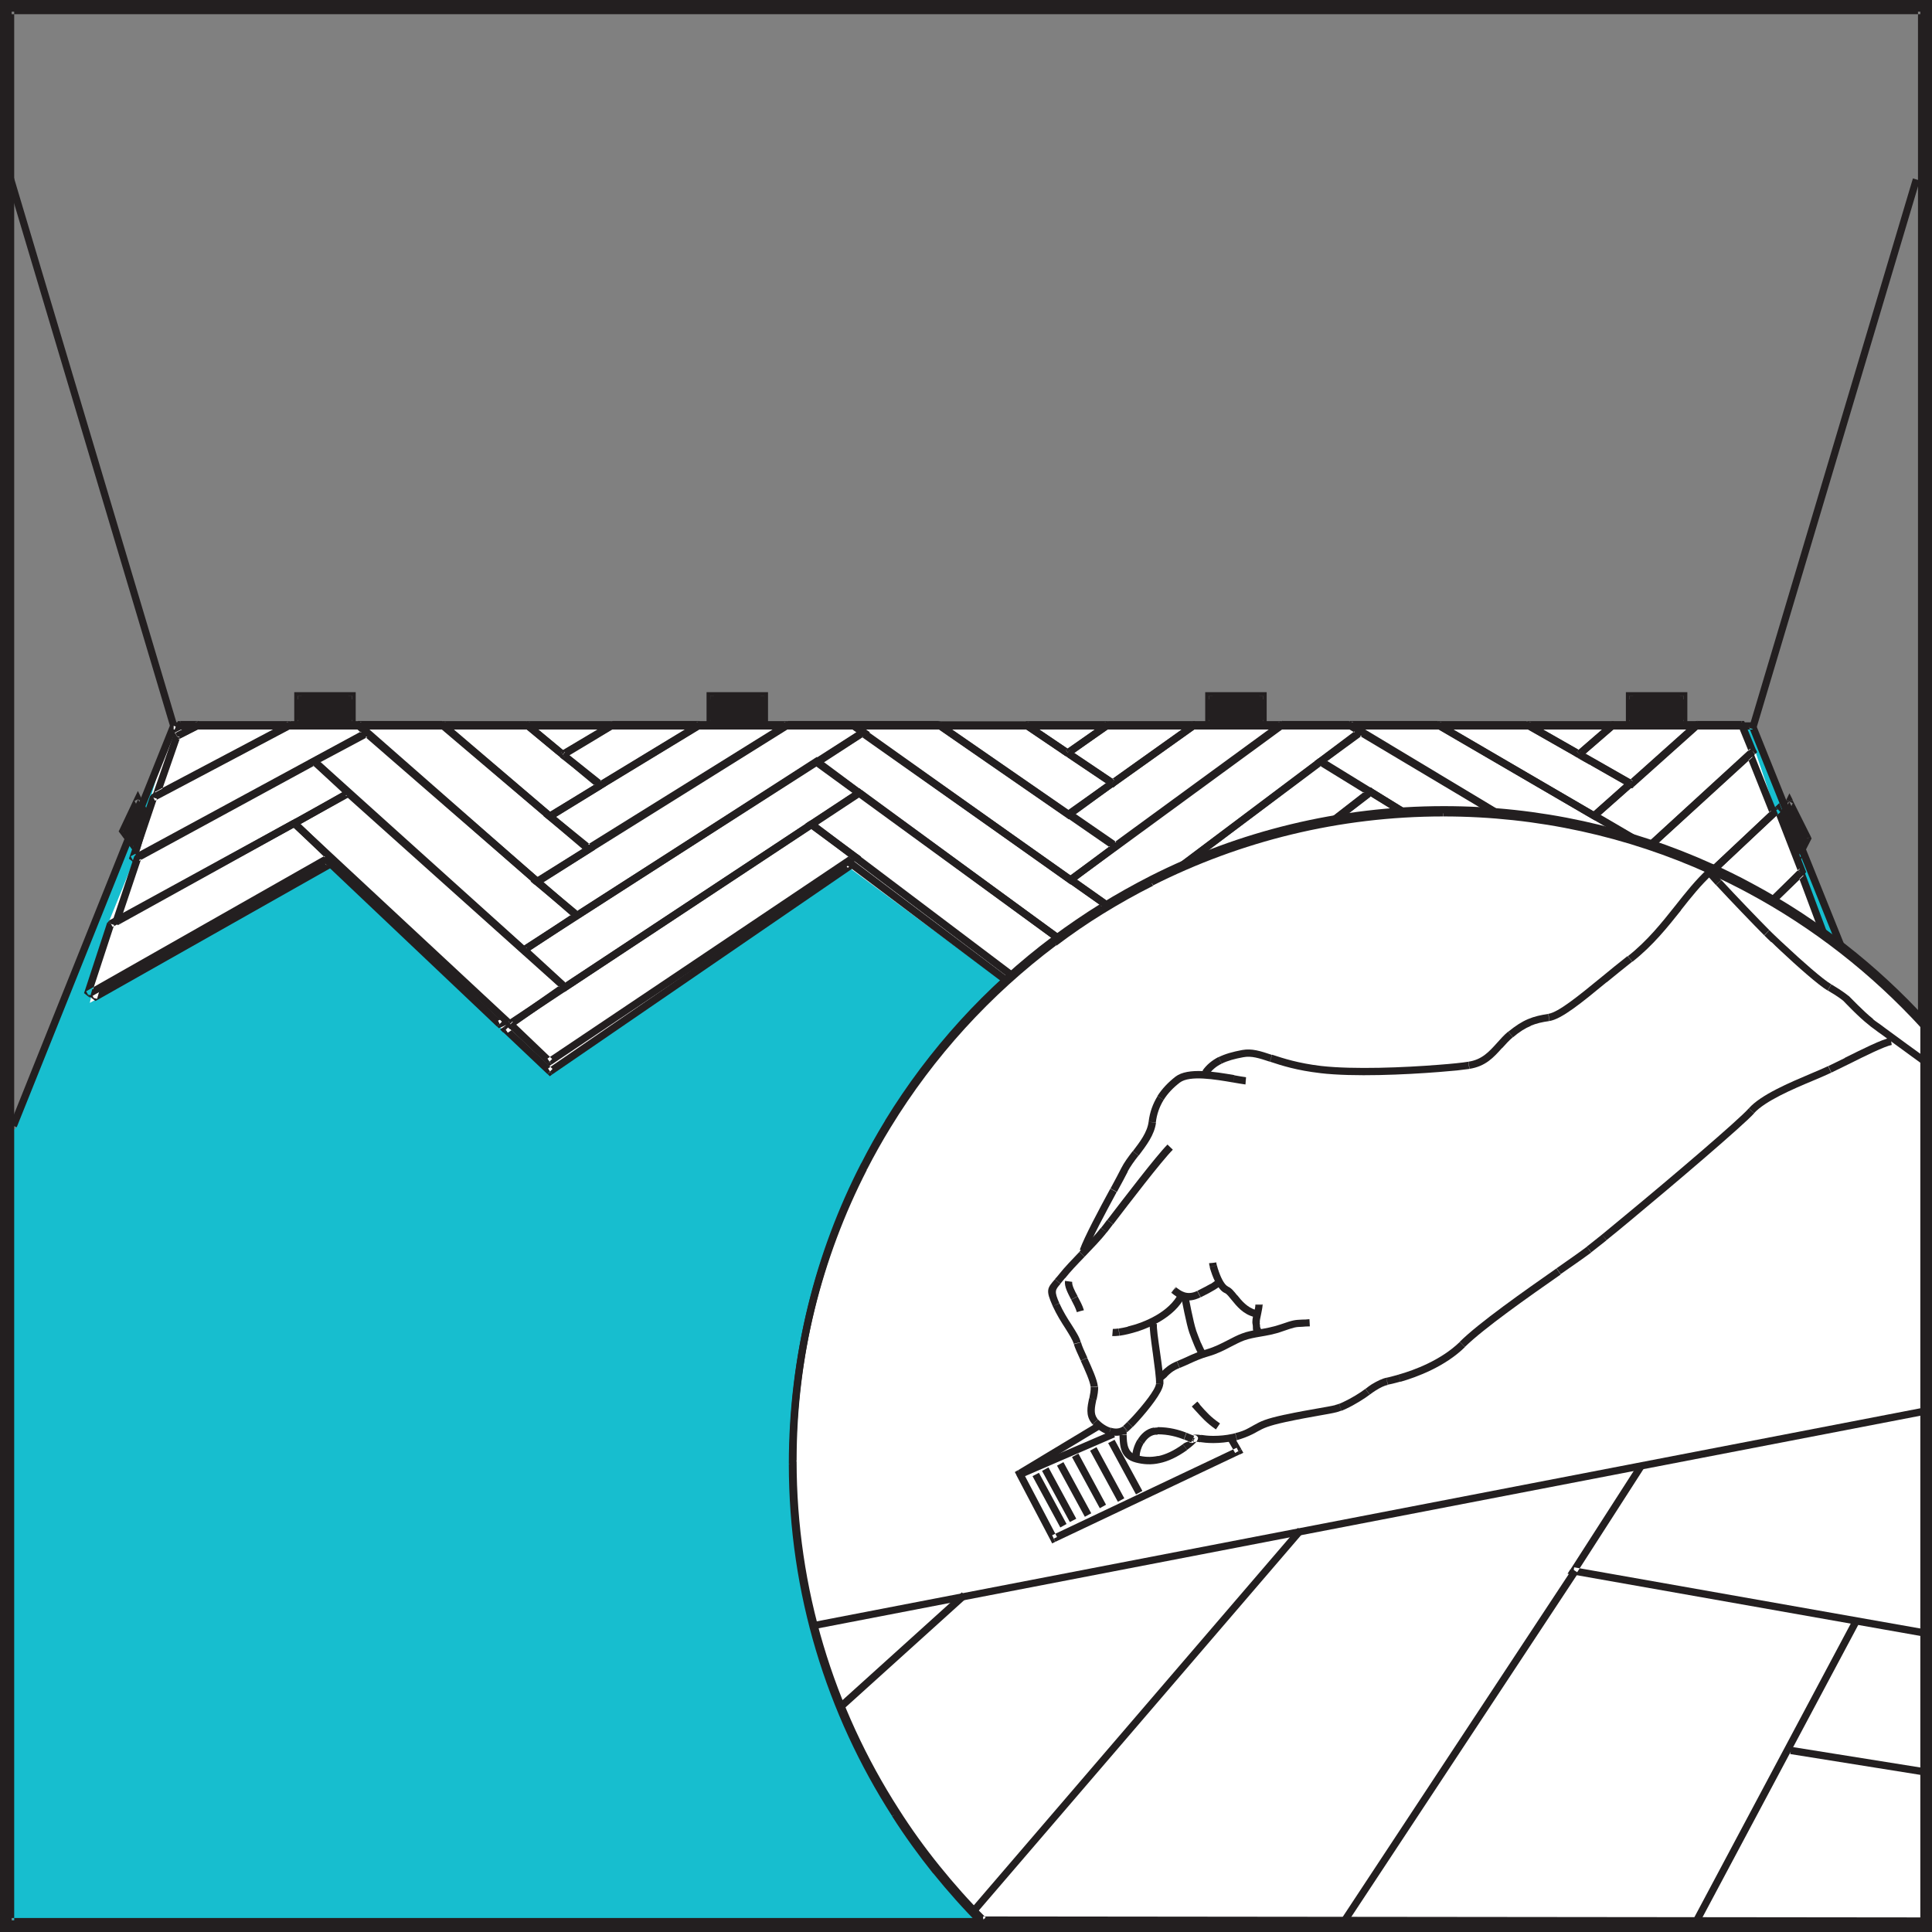 <?xml version="1.0" encoding="UTF-8"?><svg id="_лой_2" xmlns="http://www.w3.org/2000/svg" viewBox="0 0 99.34 99.34"><rect x="0" y="0" width="99.34" height="99.34" fill="#808080" stroke="none"/><defs><style>.cls-1{stroke:#fff;stroke-width:.26px;}.cls-1,.cls-2{fill:none;stroke-miterlimit:10;}.cls-1,.cls-3,.cls-4,.cls-5{fill-rule:evenodd;}.cls-6,.cls-4{fill:#231f20;}.cls-2{stroke:#231f20;stroke-width:.6px;}.cls-3{fill:#17becf;}.cls-5{fill:#fff;}</style></defs><g id="_лой_1-2"><g><polygon class="cls-3" points="98.56 58.21 90.22 37.47 9.04 37.47 .79 58.04 .66 58.11 .66 98.8 98.91 98.8 98.91 58.29 98.56 58.21"/><polygon class="cls-5" points="8.93 37.32 89.56 37.27 90.12 38.64 91.19 41.82 92.6 44.89 93.87 48.29 70.27 51.38 58.23 53.64 55.37 53.14 43.73 44.5 28.29 55.08 17.03 44.4 4.81 51.31 5.7 47.49 7.08 44.09 7.89 41 8.93 37.32"/><polygon class="cls-1" points="8.93 37.32 89.56 37.27 90.12 38.64 91.19 41.82 92.6 44.89 93.87 48.29 70.27 51.38 58.23 53.64 55.37 53.14 43.73 44.5 28.29 55.08 17.03 44.4 4.81 51.31 5.7 47.49 7.08 44.09 7.89 41 8.93 37.32"/><path class="cls-4" d="M.55,.36H98.8v.37H.55V.36H.55ZM98.8,.36v.19h.19v-.19h-.19Zm.19,98.44V.55h-.37V98.8h.37Zm0,.19h-.19v-.19h.19v.19h0Zm-.19,0H.55v-.37H98.8v.37h0ZM.55,98.98v-.19h-.19v.19h.19ZM.36,.55V98.8h.37V.55H.36ZM.36,.36v.19h.19v-.19h-.19Z"/><path class="cls-4" d="M98.27,58.13l-8.34-20.74,.35-.14,8.34,20.74-.35,.14h0Zm-8.16-20.99v.19l.17-.07-.05-.12h-.13Zm0,.37v-.37H8.93v.37H90.11Zm-81.35-.26h0l.05-.12h.13v.19l-.17-.07h0Zm.35,.14h0L.86,57.96l-.35-.14,8.25-20.57,.35,.14Z"/><rect class="cls-6" x="4.53" y="8.45" width=".37" height="29.48" transform="translate(-6.43 2.32) rotate(-16.61)"/><rect class="cls-6" x="79.58" y="23.17" width="29.48" height=".37" transform="translate(44.98 107.06) rotate(-73.39)"/><path class="cls-4" d="M6.99,43.93l9.08-4.94,.18,.33-9.08,4.94-.18-.33h0Zm9.08-4.94l.09,.17,.13-.14-.1-.09-.12,.06h0Zm.22,.03l-.25,.28,1.76,1.63,.25-.28-1.76-1.63h0Zm1.76,1.63h0l.19,.18-.23,.13-.09-.17,.13-.14h0Zm-.04,.3l-.18-.33-11.95,6.62,.18,.33,11.95-6.62h0Zm-11.95,6.62h0l-.27-.22,.18,.06,.09,.17h0Zm-.27-.22l.36,.12,1.11-3.31-.36-.12-1.11,3.31h0Zm1.11-3.31l.18,.06-.09-.17-.09,.11h0Z"/><path class="cls-4" d="M26.84,48.71l2.7-1.79,.2,.31-2.7,1.79-.21-.32h0Zm2.92-1.78l-.12,.14,.1,.16,.21-.14-.19-.16h0Zm-.24,.29l.24-.29-10.79-9.37-.24,.29,10.79,9.37h0Zm-10.75-9.68h0l.11-.06,.1,.08-.12,.14-.09-.17h0Zm.18,.33h0l-2.7,1.44-.18-.33,2.7-1.44,.18,.33h0Zm-2.91,1.42l.12-.14-.09-.17-.24,.13,.2,.18h0Zm.25-.28l-.25,.28,10.79,9.72,.25-.28-10.79-9.72h0Zm10.76,10.02l-.1-.16-.13,.14,.11,.1,.12-.08h0Z"/><path class="cls-4" d="M26.84,48.68l15.05-9.69,.2,.32-15.05,9.69-.2-.32h0Zm15.05-9.69l.1,.16,.11-.15-.1-.08-.11,.07h0Zm.21,0l-.22,.3,2.19,1.63,.22-.3-2.19-1.63h0Zm2.19,1.63h0l.22,.16-.23,.15-.1-.16,.11-.15h0Zm0,.31l-.21-.32-15.13,9.99,.21,.32,15.13-9.99h0Zm-15.13,9.99h0l-.12,.08-.11-.1,.13-.14,.1,.16h0Zm-.23-.02l.25-.28-2.1-1.93-.25,.28,2.1,1.93h0Zm-2.1-1.93l.13-.14-.1-.16-.21,.13,.18,.16h0Z"/><path class="cls-4" d="M44.46,37.54l13.14,9.27-.21,.31-13.14-9.27,.21-.31h0Zm13.14,9.27l-.11,.15,.12,.15,.2-.16-.21-.15h0Zm0,.3l-.23-.3-2.36,1.81,.23,.3,2.36-1.81h0Zm-2.36,1.81h0l-.11,.09-.11-.08,.11-.15,.11,.15h0Zm-.22,0l.22-.31-13.12-9.56-.22,.31,13.12,9.56h0Zm-13.12-9.56h0l-.22-.16,.23-.15,.1,.16-.11,.15h0Zm0-.31l.2,.32,2.34-1.52-.2-.32-2.34,1.52h0Zm2.34-1.52l.1,.16,.11-.15-.1-.07-.11,.07h0Z"/><path class="cls-4" d="M57.55,50.51l12.76-9.93,.23,.3-12.76,9.93-.23-.3h0Zm12.97-9.94l-.1,.16,.12,.15,.21-.17-.23-.14h0Zm-.2,.32l.2-.32-2.52-1.55-.19,.32,2.52,1.55h0Zm-2.53-1.87h0l.1-.08,.11,.07-.1,.16-.11-.15h0Zm.22,.3l-.22-.3-12.78,9.58,.22,.3,12.78-9.58h0Zm-13.01,9.58h0l-.2-.15,.2-.15,.11,.15-.11,.15h0Zm.22-.3l-.22,.3,2.54,1.91,.23-.3-2.54-1.91h0Zm2.55,2.21l-.12-.15-.11,.15,.11,.09,.11-.09h0Z"/><path class="cls-4" d="M70.06,37.49l15.69,9.35-.19,.32-15.69-9.35,.19-.32h0Zm15.69,9.35l-.1,.16,.13,.14,.18-.17-.22-.13h0Zm.03,.3l-.25-.28-1.98,1.84,.26,.28,1.98-1.84h0Zm-1.98,1.84h0l-.1,.1-.12-.07,.1-.16,.13,.14h0Zm-.22,.02l.2-.32-15.76-9.69-.2,.32,15.76,9.7h0Zm-15.76-9.7h0l-.24-.15,.23-.17,.11,.15-.1,.16h0Zm-.01-.31l.22,.3,2.05-1.5-.22-.3-2.05,1.5h0Zm2.05-1.5l.11,.15,.1-.16-.11-.06-.1,.07h0Z"/><path class="cls-4" d="M86.54,50.56l5.98-5.89,.26,.27-5.98,5.89-.26-.27h0Zm6.29-5.82l-.18,.07,.13,.13,.09-.09-.04-.12h0Zm-.35,.14l.35-.14-1.24-3.19-.35,.14,1.24,3.19h0Zm-1.19-3.4h0l.2-.19,.1,.26-.18,.07-.13-.14h0Zm.26,.28l-.26-.28-7.73,7.23,.25,.28,7.73-7.23h0Zm-7.95,7.26h0l-.21-.13,.18-.17,.13,.14-.1,.16h0Zm.2-.32l-.2,.32,2.99,1.85,.2-.32-2.99-1.85h0Zm3.02,2.14l-.13-.14-.1,.16,.12,.08,.11-.1h0Z"/><path class="cls-4" d="M5.61,47.33l9.44-5.17,.18,.33-9.44,5.17-.18-.33h0Zm9.44-5.17l.09,.16,.13-.13-.1-.09-.12,.07h0Zm.22,.03l-.26,.27,1.81,1.74,.26-.27-1.81-1.74h0Zm1.81,1.74h0l.18,.17-.22,.12-.09-.16,.13-.13h0Zm-.04,.3l-.18-.32-12.43,7.06,.18,.32,12.44-7.06h0Zm-12.44,7.06h0l-.27-.22,.18,.06,.09,.16h0Zm-.27-.22l.35,.12,1.19-3.63-.36-.12-1.19,3.63h0Zm1.19-3.63l.18,.06-.09-.16-.09,.11h0Z"/><path class="cls-4" d="M26.13,52.52l2.77-1.94,.21,.31-2.77,1.94-.21-.31h0Zm3.01-1.92l-.12,.14,.11,.15,.19-.14-.17-.16h0Zm-.25,.28l.25-.28-11.12-9.96-.25,.28,11.12,9.96h0Zm-11.09-10.26h0l.12-.07,.1,.09-.12,.14-.09-.16h0Zm.18,.32h0l-2.75,1.56-.18-.32,2.75-1.56,.18,.32h0Zm-2.97,1.54l.13-.14-.09-.16-.22,.13,.19,.17h0Zm.26-.27l-.26,.27,11.1,10.33,.26-.27-11.1-10.33h0Zm11.08,10.62l-.11-.15-.13,.14,.11,.1,.12-.09h0Z"/><path class="cls-4" d="M26.12,52.48l15.48-10.24,.21,.31-15.48,10.24-.21-.31h0Zm15.48-10.24l.1,.16,.11-.15-.1-.08-.11,.07h0Zm.21,0l-.22,.3,2.25,1.65,.22-.3-2.25-1.65h0Zm2.25,1.65h0l.22,.16-.22,.15-.1-.16,.11-.15h0Zm0,.31l-.21-.31-15.7,10.54,.21,.31,15.7-10.54h0Zm-15.7,10.54h0l-.12,.08-.11-.1,.13-.14,.1,.15h0Zm-.23-.02l.26-.27-2.03-1.94-.26,.27,2.03,1.94h0Zm-2.03-1.94l.13-.14-.1-.16-.2,.13,.17,.16h0Z"/><path class="cls-4" d="M44.3,40.61l13.47,9.87-.22,.3-13.46-9.87,.22-.3h0Zm13.47,9.87l-.11,.15,.12,.15,.19-.15-.2-.14h0Zm0,.3l-.23-.29-2.43,1.93,.23,.29,2.43-1.93h0Zm-2.43,1.93h0l-.11,.09-.12-.09,.11-.15,.12,.15h0Zm-.23,0l.22-.3-13.5-10.19-.23,.3,13.5,10.19h0Zm-13.5-10.19h0l-.21-.16,.22-.15,.1,.16-.11,.15h0Zm.01-.3l.2,.31,2.46-1.62-.2-.31-2.46,1.62h0Zm2.46-1.62l.1,.16,.11-.15-.1-.08-.11,.07h0Z"/><path class="cls-4" d="M57.72,54.44l13.13-10.58,.24,.29-13.13,10.58-.24-.29h0Zm13.35-10.59l-.1,.16,.12,.14,.2-.16-.22-.14h0Zm-.2,.31l.2-.31-2.59-1.66-.2,.31,2.59,1.66h0Zm-2.61-1.96h0l.1-.08,.11,.07-.1,.16-.11-.15h0Zm.23,.29l-.23-.29-13.15,10.2,.23,.29,13.15-10.2h0Zm-13.38,10.2h0l-.19-.15,.19-.15,.11,.15-.11,.15h0Zm.23-.29l-.23,.29,2.62,2.03,.23-.29-2.62-2.03h0Zm2.62,2.32l-.12-.15-.11,.15,.12,.09,.12-.09h0Z"/><path class="cls-4" d="M70.59,40.56l16.15,9.97-.2,.32-16.15-9.96,.2-.32h0Zm16.15,9.97l-.1,.16,.13,.13,.17-.17-.2-.13h0Zm.03,.29l-.26-.27-2.04,1.96,.26,.27,2.04-1.96h0Zm-2.04,1.96h0l-.11,.1-.12-.08,.1-.16,.13,.13h0Zm-.23,.02l.2-.32-16.26-10.28-.2,.32,16.26,10.28h0Zm-16.26-10.28h0l-.23-.14,.21-.16,.11,.15-.1,.16h0Zm-.01-.31l.23,.3,2.15-1.65-.23-.3-2.15,1.65h0Zm2.15-1.65l.11,.15,.1-.16-.11-.07-.1,.08h0Z"/><path class="cls-4" d="M87.55,54.48l6.19-6.32,.27,.26-6.19,6.32-.27-.26h0Zm6.5-6.26l-.18,.07,.13,.13,.08-.08-.04-.11h0Zm-.35,.13l.35-.13-1.27-3.4-.35,.13,1.27,3.4h0Zm-1.23-3.6h0l.21-.2,.1,.27-.18,.07-.13-.13h0Zm.26,.27l-.26-.27-7.99,7.76,.26,.27,7.99-7.75h0Zm-8.22,7.78h0l-.2-.13,.17-.16,.13,.13-.1,.16h0Zm.2-.31l-.2,.31,3.07,1.97,.2-.32-3.07-1.97h0Zm3.1,2.26l-.13-.13-.1,.16,.13,.08,.11-.11h0Z"/><path class="cls-4" d="M5.11,50.95l-.12,.41-.36-.1,.12-.41,.36,.1h0Zm-.2,.52l-.09-.16-.18-.05,.27,.21h0Zm-.18-.32l.18,.32,12.22-6.91-.18-.32-12.22,6.91h0Zm12.41-6.91h0l.27,.17-.27,.15-.09-.16,.1-.16h0Zm-.2,.32h0l-.31-.19,.2-.32,.32,.19-.2,.32Z"/><path class="cls-4" d="M26.02,52.7l-.25,.12-.16-.34,.25-.12,.16,.34h0Zm-.25,.12l-.08-.17-.13,.13,.09,.09,.12-.05h0Zm-.21-.03l.26-.27-9.02-8.55-.26,.27,9.02,8.55h0Z"/><path class="cls-4" d="M43.71,44.19l.16,.19-.28,.24-.16-.19,.28-.24h0Zm.16,.19l-.14,.12,.11,.15,.17-.12-.14-.16h0Zm-.04,.28l-.21-.31-15.44,10.59,.21,.31,15.44-10.59h0Zm-15.44,10.59h0l-.12,.09-.11-.11,.13-.13,.11,.15h0Zm-.24-.02h0l-2.27-2.15,.26-.27,2.27,2.15-.26,.27h0Zm-2.27-2.15l.13-.13-.11-.15-.19,.13,.16,.16h0Zm.02-.29l.21,.31,.25-.17-.22-.3-.25,.17h0Z"/><path class="cls-4" d="M55.53,52.91l-.3,.2-.21-.31,.3-.2,.21,.31h0Zm-.3,.2l-.1-.15-.11,.15,.11,.08,.11-.08h0Zm-.22,0l.23-.3-11.51-8.66-.23,.3,11.51,8.66h0Z"/><path class="cls-4" d="M70.81,44.04l.38,.2-.17,.33-.38-.2,.17-.33h0Zm.38,.2l-.09,.16,.12,.14,.22-.18-.25-.13h0Zm.03,.31l-.24-.29-13.06,10.76,.24,.29,13.06-10.76h0Zm-13.06,10.76h0l-.12,.09-.12-.09,.11-.15,.12,.14h0Zm-.23,0h0l-2.68-2.03,.23-.3,2.68,2.03-.23,.3h0Zm-2.68-2.03l.11-.15-.1-.16-.23,.14,.22,.16h0Zm.01-.31l.2,.32,.33-.2-.2-.32-.33,.2h0Z"/><path class="cls-4" d="M84.72,52.8l-.25,.29-.29-.24,.25-.29,.29,.24h0Zm-.25,.29l-.14-.12-.1,.16,.14,.09,.11-.13h0Zm-.24,.04l.2-.31-13.64-8.82-.2,.31,13.64,8.82h0Z"/><path class="cls-4" d="M93.78,48.1l.18,.67-.36,.09-.18-.67,.36-.09h0Zm.18,.67l-.18,.05,.13,.13,.07-.08-.03-.1h0Zm-.05,.18l-.27-.26-6.18,6.26,.27,.26,6.18-6.26h0Zm-6.18,6.26h0l-.11,.11-.13-.08,.1-.16,.13,.13h0Zm-.24,.03h0l-3.09-2.05,.21-.31,3.09,2.05-.21,.31h0Zm-3.09-2.05l.1-.16-.16-.1-.1,.16,.16,.1h0Zm-.05-.26l.31,.21,.2-.3-.31-.21-.2,.29h0Z"/><path class="cls-4" d="M10.32,37.43l-1.18,.59-.17-.34,1.18-.59,.17,.33h0Zm-1.18,.59l-.08-.17-.18-.06,.26,.23h0Zm-.26-.23l.35,.13,.21-.58-.35-.13-.21,.58h0Zm.21-.58l.18,.06v-.19h-.13l-.04,.12h0Zm.17-.12v.37h.98v-.39h-.98Zm.98,0v.19l.09,.17-.09-.35h0Z"/><path class="cls-4" d="M28.85,38.65l2.51-1.5,.19,.32-2.51,1.51-.19-.32h0Zm2.72-1.49l-.12,.15,.1,.16,.23-.14-.21-.17h0Zm-.24,.29l.24-.29-.05-.04-.23,.29,.05,.04h0Zm.07-.37v.19l.12-.15-.12-.04h0Zm0,.37v-.37h-4.31v.37h4.31Zm-4.43-.04h0l.12-.33v.19l-.12,.14h0Zm.24-.29l-.24,.29,1.85,1.54,.24-.29-1.85-1.54h0Zm1.83,1.85l-.1-.16-.12,.14,.1,.09,.11-.07h0Z"/><path class="cls-4" d="M28.82,38.64l2.59-1.54,.19,.32-2.59,1.54-.19-.32h0Zm2.59-1.54l.1,.16v-.19l-.1,.03h0Zm.1-.03v.37h4.47v-.37h-4.47Zm4.47,0h0l.1,.35-.1-.16v-.19h0Zm.1,.35l-.19-.32-5.09,3.09,.19,.32,5.09-3.09h0Zm-5.09,3.09h0l-.11,.07-.1-.08,.12-.15,.1,.16h0Zm-.21-.01l.23-.29-1.96-1.56-.23,.29,1.96,1.56h0Zm-1.96-1.56l.12-.15-.09-.16-.23,.14,.21,.17h0Z"/><path class="cls-4" d="M57.06,37.42l-2.05,1.46-.22-.3,2.05-1.46,.22,.3h0Zm-2.05,1.46l-.11-.15-.1,.15,.11,.07,.11-.08h0Zm-.21,0l.21-.31-2.16-1.46-.21,.31,2.16,1.46h0Zm-2.16-1.46h0l.1-.34v.19l-.1,.15h0Zm.1-.34v.37h4.21v-.37h-4.21Zm4.21,0v.19l.11,.15-.11-.34h0Z"/><path class="cls-4" d="M57.11,40.12l4.21-3,.22,.3-4.21,3-.22-.3h0Zm4.32-3.04v.19l.11,.15-.11-.34h0Zm0,.37v-.37h-4.44v.37h4.44Zm-4.55-.34h0l.11-.03v.19l-.11-.15h0Zm.21,.31h0l-2.08,1.44-.21-.31,2.08-1.44,.21,.31h0Zm-2.29,1.45l.1-.16-.11-.15-.23,.16,.23,.15h0Zm.21-.31l-.21,.31,2.32,1.56,.21-.31-2.32-1.56h0Zm2.32,1.86l-.11-.15-.1,.16,.11,.07,.11-.08h0Z"/><path class="cls-4" d="M83.08,37.41l-1.76,1.52-.25-.28,1.76-1.52,.25,.28h0Zm-1.76,1.52l-.12-.14-.09,.16,.11,.07,.1-.09h0Zm-.21,.02l.18-.33-2.66-1.52-.18,.33,2.66,1.52h0Zm-2.66-1.52h0l.09-.35v.19l-.09,.16h0Zm.09-.35v.37h4.42v-.37h-4.42Zm4.42,0v.19l.12,.14-.12-.33h0Z"/><path class="cls-4" d="M83.75,40.18l3.41-3.05,.25,.28-3.41,3.05-.25-.28h0Zm3.53-3.1v.19l.12,.14-.12-.33h0Zm0,.37v-.37h-4.34v.37h4.34Zm-4.46-.33h0l.12-.05v.19l-.12-.14h0Zm.25,.28h0l-1.75,1.52-.25-.28,1.75-1.52,.25,.28h0Zm-1.96,1.54l.09-.16-.12-.14-.2,.17,.23,.13h0Zm.19-.32l-.19,.32,2.68,1.53,.19-.32-2.68-1.53h0Zm2.71,1.83l-.12-.14-.09,.16,.12,.07,.1-.09h0Z"/><path class="cls-4" d="M9.01,37.69l1.15-.59,.17,.33-1.15,.59-.17-.33h0Zm1.15-.59l.08,.17v-.19l-.08,.02h0Zm.08-.02v.37h4.65v-.37h-4.65Zm4.65,0h0l.09,.35-.09-.17v-.19h0Zm.09,.35l-.17-.33-6.85,3.62,.17,.33,6.85-3.61h0Zm-6.85,3.61h0l-.26-.23,.18,.06,.09,.17h0Zm-.26-.23l.35,.12,1.05-3.02-.35-.12-1.05,3.02h0Zm1.05-3.02l.18,.06-.08-.17-.09,.11h0Z"/><path class="cls-4" d="M28.19,41.81l2.58-1.59,.2,.32-2.58,1.59-.2-.32h0Zm2.79-1.57l-.12,.14,.1,.16,.22-.14-.2-.17h0Zm-.24,.29l.24-.29-1.28-1.06-.24,.29,1.28,1.06h0Zm-1.05-1.35h0l-.12,.15,.12-.15h0Zm-.23,.29h0l-.66-.53,.23-.29,.67,.53-.23,.29h0Zm-.66-.53l.12-.15-.09-.16-.23,.14,.21,.17h0Zm.02-.31l.19,.32h.01l-.19-.33h-.01Zm.23,.02l-.12,.14,.09,.16,.23-.14-.2-.17h0Zm-.24,.29l.24-.29-.35-.29-.24,.29,.35,.29h0Zm-.11-.58h0l-.12,.14,.12-.14h0Zm-.24,.29h0l-1.5-1.24,.24-.29,1.5,1.24-.24,.29h0Zm-1.38-1.57v.19l.12-.14-.12-.04h0Zm0,.37v-.37h-4.31v.37h4.31Zm-4.43-.04h0l.12-.33v.19l-.12,.14h0Zm.24-.29l-.24,.29,5.51,4.71,.24-.29-5.52-4.71h0Zm5.49,5.01l-.1-.16-.12,.14,.1,.09,.12-.07h0Z"/><path class="cls-4" d="M28.16,41.81l7.74-4.7,.19,.32-7.74,4.7-.19-.32h0Zm7.74-4.7l.1,.16v-.19l-.1,.03h0Zm.1-.03v.37h4.47v-.37h-4.47Zm4.47,0h0l.1,.35-.1-.16v-.19h0Zm.1,.35l-.2-.32-10.19,6.34,.2,.32,10.19-6.34h0Zm-10.19,6.34h0l-.11,.07-.1-.08,.12-.15,.1,.16h0Zm-.22-.01l.24-.29-2.02-1.64-.24,.29,2.02,1.64h0Zm-2.02-1.64l.12-.15-.1-.16-.23,.14,.21,.17h0Z"/><path class="cls-4" d="M52.84,37.11l2.16,1.46-.21,.31-2.16-1.46,.21-.31h0Zm2.16,1.77l-.11-.15-.1,.15,.11,.07,.11-.07h0Zm-.21-.31l.21,.31h0l-.21-.31h0Zm0,0l.11,.15,.1-.16-.11-.07-.1,.07h0Zm.21,0l-.21,.31,.46,.31,.21-.31-.46-.31h0Zm.46,.31h0l1.83,1.23-.21,.31-1.83-1.23,.21-.31h0Zm1.83,1.23l-.1,.16,.11,.15,.22-.16-.22-.15h0Zm0,.31l-.22-.3-2.23,1.63,.22,.3,2.23-1.63h0Zm-2.23,1.63h0l-.11,.08-.11-.08,.11-.15,.11,.15h0Zm-.22,0l.21-.31-6.68-4.62-.21,.31,6.68,4.62h0Zm-6.68-4.62h0l.11-.34v.19l-.11,.15h0Zm.11-.34v.37h4.45v-.37h-4.45Zm4.45,0v.19l.1-.15-.1-.03h0Z"/><path class="cls-4" d="M57.23,43.36l8.54-6.24,.22,.3-8.54,6.24-.22-.3h0Zm8.65-6.28v.19l.11,.15-.11-.34h0Zm0,.37v-.37h-4.45v.37h4.45Zm-4.56-.34l.11,.15v-.19l-.11,.03h0Zm.22,.3l-.22-.3-2.95,2.1,.22,.3,2.95-2.1h0Zm-2.95,2.1l-.22-.3-1.26,.9,.22,.3,1.26-.9h0Zm-1.26,.9l-.11-.15-.1,.16,.11,.07,.1-.07h0Zm-.21,0l.2-.32h0l-.2,.31h0Zm-.01-.31l.11,.15,.1-.16-.11-.07-.1,.07h0Zm.22,.3l-.22-.3-2.26,1.6,.22,.3,2.26-1.6h0Zm-2.47,1.6h0l-.22-.15,.22-.15,.11,.15-.11,.15h0Zm.21-.31l-.21,.31,2.38,1.64,.21-.31-2.38-1.64h0Zm2.39,1.94l-.11-.15-.11,.15,.11,.08,.11-.08h0Z"/><path class="cls-4" d="M78.6,37.1l2.52,1.43-.18,.33-2.52-1.43,.18-.33h0Zm2.52,1.43l-.09,.16,.09-.16h0Zm0,0l-.19,.33,.16,.09,.19-.32-.16-.09h0Zm.2,.39l-.13-.13-.09,.16,.12,.07,.1-.1h0Zm-.27-.26l.27,.26-.26-.26h0Zm0,0l.13,.13,.09-.16-.12-.07-.1,.1h0Zm.22-.03l-.18,.33,.66,.37,.18-.33-.66-.37h0Zm.66,.37h0l-.09,.16,.09-.16h0Zm0,0h0l2,1.14-.19,.32-2-1.14,.19-.32h0Zm2,1.14l-.09,.16,.12,.14,.2-.17-.23-.13h0Zm.03,.3l-.25-.28-1.87,1.65,.25,.28,1.87-1.65h0Zm-1.87,1.65h0l-.1,.09-.12-.07,.09-.16,.12,.14h0Zm-.22,.02l.19-.32-8.01-4.68-.19,.32,8.01,4.68h0Zm-8.01-4.68h0l.09-.35v.19l-.09,.16h0Zm.09-.35v.37h4.54v-.37h-4.54Zm4.54,0v.19l.09-.16-.09-.02h0Z"/><path class="cls-4" d="M84.62,43.42l5.37-4.92,.25,.28-5.37,4.92-.25-.28h0Zm5.67-4.86l-.17,.07,.13,.14,.1-.09-.05-.12h0Zm-.35,.14l.35-.14-.56-1.37-.35,.14,.56,1.37h0Zm-.39-1.63h.13l.05,.12-.17,.07v-.19h0Zm0,.37h-2.27v-.37h2.27v.37h0Zm-2.4-.33l.12,.14v-.19l-.12,.05h0Zm.25,.28l-.25-.28-3.41,3.05,.25,.28,3.41-3.05h0Zm-3.41,3.05h0l-.1,.09-.12-.07,.09-.16,.12,.14h0Zm-.22,.02h0l-.03-.02,.19-.32,.03,.02-.19,.32h0Zm-.06-.32h0l.1-.09,.12,.07-.09,.16-.12-.14h0Zm.25,.28h0l-1.85,1.65-.25-.28,1.85-1.65,.25,.28h0Zm-2.07,1.67l.09-.16-.12-.14-.19,.17,.22,.13h0Zm.19-.32l-.19,.32,2.75,1.61,.19-.32-2.75-1.61h0Zm2.78,1.91l-.13-.14-.09,.16,.12,.07,.1-.09h0Z"/><path class="cls-4" d="M7.8,40.84l7.07-3.74,.17,.33-7.07,3.74-.17-.33h0Zm7.07-3.74l.09,.17v-.19l-.09,.02h0Zm.09-.02v.37h3.43v-.37h-3.43Zm3.43,0h0l.13,.05-.13,.14v-.19h0Zm.13,.05h0l.45,.41-.25,.28-.45-.41,.25-.28h0Zm.45,.41l-.13,.14,.09,.16,.23-.13-.19-.18h0Zm-.04,.3l-.18-.33-12.03,6.52,.18,.33,12.03-6.53h0Zm-12.03,6.53h0l-.27-.22,.18,.06,.09,.16h0Zm-.27-.22l.36,.12,1.08-3.2-.36-.12-1.08,3.2h0Zm1.08-3.2l.18,.06-.09-.17-.09,.11h0Z"/><path class="cls-4" d="M27.52,45.19l2.65-1.68,.2,.32-2.65,1.68-.2-.32h0Zm2.87-1.66l-.12,.14,.1,.16,.22-.14-.19-.16h0Zm-.24,.28l.24-.28-7.55-6.41-.24,.29,7.55,6.41h0Zm-7.43-6.74h0l.12,.04-.12,.14v-.19h0Zm0,.37h-4.31v-.37h4.31v.37h0Zm-4.43-.05l.12-.14v-.19l-.12,.33h0Zm.25-.28l-.25,.28,9.21,8.08,.25-.28-9.21-8.08h0Zm9.19,8.38l-.1-.16-.12,.14,.1,.09,.12-.08h0Z"/><path class="cls-4" d="M27.49,45.18l12.94-8.08,.2,.32-12.94,8.08-.2-.32h0Zm12.94-8.08l.1,.16v-.19l-.1,.03h0Zm.1-.03v.37h3.29v-.37h-3.29Zm3.29,0h0l.11,.03-.11,.15v-.19h0Zm.11,.03h0l.57,.39-.21,.31-.57-.39,.21-.31h0Zm.57,.39l-.11,.15,.1,.16,.24-.15-.23-.16h0Zm0,.31l-.2-.32-14.72,9.42,.2,.32,14.72-9.42h0Zm-14.72,9.42h0l-.12,.07-.11-.09,.12-.14,.1,.16h0Zm-.22-.01l.24-.29-2.08-1.73-.24,.29,2.08,1.73h0Zm-2.08-1.73l.12-.14-.1-.16-.22,.14,.2,.17h0Z"/><path class="cls-4" d="M48.38,37.11l9.07,6.27-.21,.31-9.07-6.27,.21-.31h0Zm9.07,6.27l-.11,.15,.11,.15,.21-.16-.21-.15h0Zm0,.3l-.22-.3-2.3,1.72,.22,.3,2.3-1.72h0Zm-2.3,1.72h0l-.11,.08-.11-.08,.11-.15,.11,.15h0Zm-.22,0l.22-.3-11.24-7.99-.22,.3,11.24,7.99h0Zm-11.24-7.99h0l.11-.34v.19l-.11,.15h0Zm.11-.34v.37h4.46v-.37h-4.46Zm4.46,0v.19l.11-.15-.11-.03h0Z"/><path class="cls-4" d="M57.38,46.82l12.44-9.35,.22,.3-12.44,9.35-.22-.3h0Zm12.65-9.36l-.1,.16,.11,.15,.22-.17-.24-.14h0Zm-.19,.32l.19-.32-.6-.36-.19,.32,.6,.36h0Zm-.5-.71h0l.1,.03-.1,.16v-.19h0Zm0,.37h-3.38v-.37h3.38v.37h0Zm-3.49-.34l.11,.15v-.19l-.11,.04h0Zm.22,.3l-.22-.3-10.91,7.98,.22,.3,10.91-7.98h0Zm-11.13,7.98h0l-.21-.15,.21-.15,.11,.15-.11,.15h0Zm.21-.31l-.21,.31,2.45,1.73,.22-.31-2.45-1.73h0Zm2.45,2.03l-.11-.15-.11,.15,.11,.08,.11-.08h0Z"/><path class="cls-4" d="M74,37.1l10.85,6.31-.19,.32-10.85-6.31,.19-.32h0Zm10.85,6.31l-.09,.16,.13,.14,.19-.17-.22-.13h0Zm.03,.3l-.25-.28-1.93,1.75,.25,.28,1.93-1.75h0Zm-1.93,1.75h0l-.1,.09-.12-.07,.1-.16,.13,.14h0Zm-.22,.02l.19-.32-13.41-8.06-.19,.32,13.41,8.06h0Zm-13.41-8.06h0l.1-.35v.19l-.1,.16h0Zm.1-.35v.37h4.5v-.37h-4.5Zm4.5,0v.19l.09-.16-.09-.02h0Z"/><path class="cls-4" d="M85.54,46.89l5.52-5.21,.26,.27-5.52,5.21-.26-.27h0Zm5.83-5.14l-.17,.07,.13,.14,.09-.09-.05-.12h0Zm-.35,.14l.35-.14-1.21-3.03-.35,.14,1.21,3.03h0Zm-1.16-3.24h0l.2-.18,.1,.25-.17,.07-.13-.14h0Zm.25,.28l-.25-.28-7.15,6.53,.25,.28,7.15-6.53h0Zm-7.37,6.55h0l-.21-.13,.19-.17,.13,.14-.1,.16h0Zm.19-.32l-.19,.32,2.83,1.71,.19-.32-2.83-1.71h0Zm2.86,2l-.13-.14-.1,.16,.12,.07,.1-.1h0Z"/><polygon class="cls-4" points="92.42 44.13 92.94 43.11 92 41.22 91.6 42.07 92.42 44.13"/><path class="cls-4" d="M92.26,44.04l.52-1.02,.33,.17-.52,1.02-.33-.17h0Zm.85-1.02l-.17,.08,.17,.09,.04-.08-.04-.08h0Zm-.33,.17l.33-.17-.94-1.88-.33,.17,.94,1.88h0Zm-.94-2.05h0l.17-.35,.17,.34-.17,.08-.17-.08h0Zm.34,.16h0l-.4,.84-.34-.16,.4-.84,.34,.16h0Zm-.74,.83l.17-.07-.17-.08-.03,.07,.03,.07h0Zm.35-.14l-.35,.14,.82,2.06,.35-.14-.82-2.06h0Zm.82,2.21l-.17-.08-.17,.07,.15,.39,.19-.37h0Z"/><polygon class="cls-4" points="7.01 43.66 7.51 41.96 7.1 41.1 6.32 42.73 7.01 43.66"/><path class="cls-4" d="M6.83,43.61l.5-1.71,.36,.11-.5,1.71-.36-.11h0Zm.85-1.74l-.17,.08,.18,.05v-.13h-.01Zm-.34,.16l.34-.16-.42-.85-.34,.16,.42,.85h0Zm-.42-1.01h0l.17-.35,.17,.35-.17,.08-.17-.08h0Zm.34,.16l-.34-.16-.77,1.63,.34,.16,.78-1.63h0Zm-1.09,1.66h0l-.07-.09,.05-.1,.17,.08-.15,.11h0Zm.3-.22l-.3,.22,.69,.93,.3-.22-.69-.93h0Zm.72,1.09l-.18-.05-.15,.11,.22,.3,.11-.36h0Z"/><rect class="cls-6" x="15.32" y="35.77" width="2.78" height="1.43"/><path class="cls-4" d="M15.32,35.59h2.78v.37h-2.78v-.37h0Zm2.78,0v.19h.19v-.19h-.19Zm.19,1.62v-1.43h-.38v1.43h.38Zm0,.19h-.19v-.19h.19v.19h0Zm-.19,0h-2.78v-.38h2.78v.38h0Zm-2.78,0v-.19h-.19v.19h.19Zm-.19-1.62v1.43h.38v-1.43h-.38Zm0-.19v.19h.19v-.19h-.19Z"/><rect class="cls-6" x="36.52" y="35.77" width="2.78" height="1.43"/><path class="cls-4" d="M36.52,35.59h2.78v.37h-2.78v-.37h0Zm2.78,0v.19h.19v-.19h-.19Zm.19,1.62v-1.43h-.38v1.43h.38Zm0,.19h-.19v-.19h.19v.19h0Zm-.19,0h-2.78v-.38h2.78v.38h0Zm-2.78,0v-.19h-.19v.19h.19Zm-.19-1.62v1.43h.38v-1.43h-.38Zm0-.19v.19h.19v-.19h-.19Z"/><rect class="cls-6" x="83.79" y="35.77" width="2.78" height="1.43"/><path class="cls-4" d="M83.79,35.59h2.78v.37h-2.78v-.37h0Zm2.78,0v.19h.19v-.19h-.19Zm.19,1.62v-1.43h-.38v1.43h.38Zm0,.19h-.19v-.19h.19v.19h0Zm-.19,0h-2.78v-.38h2.78v.38h0Zm-2.78,0v-.19h-.19v.19h.19Zm-.19-1.62v1.43h.37v-1.43h-.37Zm0-.19v.19h.19v-.19h-.19Z"/><rect class="cls-6" x="62.16" y="35.77" width="2.78" height="1.43"/><path class="cls-4" d="M62.16,35.59h2.78v.37h-2.78v-.37h0Zm2.78,0v.19h.19v-.19h-.19Zm.19,1.62v-1.43h-.38v1.43h.38Zm0,.19h-.19v-.19h.19v.19h0Zm-.19,0h-2.78v-.38h2.78v.38h0Zm-2.78,0v-.19h-.19v.19h.19Zm-.19-1.62v1.43h.38v-1.43h-.38Zm0-.19v.19h.19v-.19h-.19Z"/><path class="cls-5" d="M98.98,52.59l.02,46.18-48.45-.05c-6.04-6.06-9.78-14.41-9.78-23.6,0-10.95,5.3-20.7,13.47-26.81,5.59-4.18,12.52-6.67,20.01-6.67,9.78,0,18.6,4.23,24.73,10.95Z"/><path class="cls-4" d="M99.17,52.59l.02,46.18h-.37l-.02-46.18h.37Zm.02,46.18h-.19v.19h.19v-.19h0Zm-.19,.19v-.37l-48.45-.05v.37l48.45,.05h0Zm-48.45-.05h0l-.13-.06,.13-.13v.19h0Zm-.13-.06h0l.26-.27h0l-.26,.27h0Zm0,0l.13-.13-.13,.13h0Zm0,0h0c-.85-.85-1.65-1.75-2.41-2.69l.29-.23c.75,.93,1.54,1.82,2.38,2.66l-.26,.26h0Zm-2.41-2.69l.29-.23c-.75-.93-1.45-1.9-2.09-2.91l-.31,.2c.65,1.02,1.36,2,2.11,2.94h0Zm-2.11-2.94h0c-3.36-5.23-5.31-11.45-5.31-18.1h.37c0,6.58,1.93,12.73,5.25,17.9l-.31,.2h0Zm-5.31-18.11h0Zm0,0c0-5.5,1.33-10.71,3.69-15.3l.33,.17c-2.33,4.54-3.65,9.69-3.65,15.13h-.37Zm3.69-15.3l.33,.17c.38-.74,.79-1.47,1.22-2.17l-.32-.19c-.44,.72-.85,1.45-1.23,2.2h0Zm1.23-2.2h0c2.25-3.67,5.18-6.89,8.62-9.46l.22,.3c-3.4,2.54-6.3,5.72-8.52,9.36l-.32-.19h0Zm8.62-9.46l.11,.15-.11-.15h0Zm0,0l.22,.3h0l-.22-.31h0Zm.22,.3l-.11-.15,.11,.15h0Zm-.22-.3l.22,.3c.78-.58,1.58-1.13,2.41-1.64l-.2-.32c-.84,.52-1.65,1.08-2.44,1.66h0Zm2.44-1.66h0c.84-.52,1.7-1,2.58-1.45l.17,.33c-.88,.44-1.73,.92-2.55,1.43l-.2-.32h0Zm2.58-1.45l.17,.33c4.49-2.27,9.57-3.55,14.93-3.55v-.37c-5.42,0-10.55,1.29-15.1,3.59h0Zm15.1-3.59h0v.37h0v-.37h0Zm0,0v.37c4.86,0,9.48,1.05,13.65,2.94l.15-.34c-4.22-1.91-8.89-2.97-13.81-2.97h0Zm13.81,2.97h0c.68,.31,1.36,.64,2.02,1l-.18,.33c-.65-.35-1.32-.68-2-.99l.15-.34h0Zm2.02,1l-.18,.33c3.36,1.8,6.38,4.17,8.93,6.96l.28-.25c-2.58-2.83-5.63-5.22-9.03-7.04h0Zm9.03,7.04l-.14,.13h.19l-.05-.13h0Z"/><path class="cls-4" d="M99.14,52.75l.02,46.18h-.37l-.02-46.18h.37Zm.02,46.36v-.19h-.19v.19h.19Zm-.19,0v-.37l-48.45-.05v.37l48.45,.05h0Zm-48.45-.05h0l-.13-.05,.13-.13v.19h0Zm-.13-.05h0l.26-.27h0l-.26,.27h0Zm0,0l.13-.13-.13,.13h0Zm0,0h0c-.85-.85-1.65-1.75-2.41-2.69l.29-.23c.75,.93,1.54,1.82,2.38,2.66l-.26,.26h0Zm-2.41-2.69l.29-.23c-.75-.93-1.44-1.9-2.09-2.9l-.31,.2c.65,1.02,1.36,2,2.11,2.94h0Zm-2.11-2.94h0c-3.36-5.23-5.31-11.45-5.31-18.1h.37c0,6.58,1.93,12.73,5.25,17.9l-.31,.2h0Zm-5.31-18.11h0Zm0,0h.37c0-5.44,1.32-10.59,3.65-15.13l-.33-.17c-2.36,4.59-3.69,9.8-3.69,15.3h0Zm3.69-15.3h0c.38-.74,.79-1.48,1.23-2.2l.32,.19c-.43,.7-.84,1.43-1.22,2.17l-.33-.17h0Zm1.23-2.2l.32,.19c2.22-3.63,5.12-6.81,8.52-9.36l-.22-.3c-3.44,2.57-6.37,5.79-8.62,9.46h0Zm8.62-9.46h0l.11,.15-.11-.15h0Zm0,0h0l.22,.3h0l-.22-.3h0Zm.22,.3h0l-.11-.15,.11,.15h0Zm-.22-.3h0c.79-.59,1.6-1.15,2.44-1.66l.2,.32c-.83,.51-1.63,1.06-2.41,1.65l-.22-.3h0Zm2.44-1.66l.2,.32c.83-.51,1.68-.99,2.56-1.43l-.17-.33c-.88,.44-1.74,.93-2.58,1.45h0Zm2.58-1.45h0c4.54-2.29,9.67-3.59,15.09-3.59v.37c-5.36,0-10.43,1.28-14.93,3.55l-.17-.33h0Zm15.09-3.59v.37h0v-.37h0Zm0,0h0c4.91,0,9.59,1.06,13.81,2.97l-.15,.34c-4.17-1.89-8.79-2.94-13.65-2.94v-.37h0Zm13.81,2.97l-.15,.34c.68,.31,1.35,.64,2,.99l.17-.33c-.66-.36-1.34-.69-2.02-1h0Zm2.02,1l-.17,.33c3.36,1.8,6.38,4.17,8.93,6.96l.28-.25c-2.58-2.83-5.63-5.22-9.03-7.04h0Zm9.03,7.04l-.14,.13h.19l-.05-.13h0Z"/><path class="cls-4" d="M88.06,44.95c-.6,.55-1.11,1.19-1.63,1.85l-.29-.23c.53-.67,1.04-1.32,1.67-1.9l.25,.28h0Zm-1.63,1.85l-.29-.23c-.7,.88-1.42,1.79-2.43,2.59l.23,.29c1.05-.83,1.79-1.76,2.5-2.65h0Zm-2.5,2.65h0l-.02,.02-.23-.29,.02-.02,.23,.29h0Zm-.25-.28h0l.11,.15-.12-.15h0Zm.23,.29h0c-.47,.37-.89,.72-1.3,1.05l-.24-.29c.42-.35,.87-.71,1.3-1.05l.23,.29h0Zm-1.3,1.05l-.24-.29c-1.22,1-2.24,1.83-2.76,1.91l.05,.37c.63-.09,1.68-.95,2.94-1.99h0Zm-2.94,1.99h0c-.37,.05-.67,.12-.96,.24l-.14-.34c.33-.14,.66-.21,1.05-.27l.05,.37h0Zm-.96,.24l-.14-.34c-.33,.14-.64,.34-1.02,.65l.24,.29c.34-.29,.63-.47,.92-.59h0Zm-.92,.59h0c-.2,.17-.38,.37-.55,.56l-.28-.25c.18-.2,.36-.41,.59-.6l.24,.29h0Zm-.55,.56l-.28-.25c-.39,.43-.76,.85-1.46,.95l.05,.37c.84-.13,1.25-.59,1.68-1.07h0Zm-1.68,1.07h0l-.05-.37h0l.05,.37h0Zm0,0h0c-.15,.02-.37,.05-.64,.08l-.04-.37c.25-.03,.47-.05,.63-.08l.05,.37h0Zm-.64,.08l-.04-.37c-.25,.03-.56,.05-.91,.08l.03,.37c.33-.03,.65-.06,.92-.08h0Zm-.92,.08h0c-1.76,.14-4.4,.26-6.11,.06l.04-.37c1.68,.19,4.29,.08,6.04-.06l.03,.37h0Zm-6.11,.06l.04-.37c-1.18-.14-1.94-.39-2.52-.58l-.11,.36c.6,.2,1.38,.45,2.6,.59h0Zm-2.6-.59h0c-.55-.18-.94-.31-1.36-.23l-.06-.37c.5-.09,.93,.05,1.53,.25l-.11,.36h0Zm-1.36-.23l-.06-.37c-.48,.09-.88,.2-1.22,.37l.17,.33c.3-.15,.67-.25,1.11-.33h0Zm-1.11,.33h0c-.29,.14-.51,.33-.68,.58l-.31-.22c.21-.3,.48-.52,.82-.7l.17,.33Z"/><path class="cls-4" d="M64.04,55.76h-.01l.04-.37h.01l-.04,.37h0Zm-.01,0l.02-.19-.02,.19h0Zm0,0l.05-.37c-.18-.02-.38-.06-.61-.1l-.06,.37c.24,.04,.46,.08,.62,.1h0Zm-.62-.1h0c-.93-.16-2.23-.38-2.74,0l-.23-.3c.64-.49,2.03-.25,3.03-.08l-.06,.37h0Zm-2.74,0l-.23-.3c-.37,.29-.69,.62-.93,1l.32,.2c.21-.34,.5-.64,.84-.9h0Zm-.84,.9h0c-.21,.34-.35,.73-.4,1.16l-.37-.04c.06-.5,.22-.93,.46-1.32l.32,.2h0Zm-.4,1.16l-.37-.04h0l.37,.05h0Zm0,0l-.19-.02,.19,.02h0Zm0,0l-.37-.04c-.07,.54-.45,1.04-.81,1.51l.3,.23c.39-.52,.81-1.06,.89-1.7h0Zm-.89,1.7h0c-.22,.28-.42,.56-.56,.82l-.33-.17c.15-.3,.37-.59,.59-.88l.3,.23h0Zm-.56,.82l-.33-.17h0l.33,.17h0Zm0,0l-.33-.17c-.11,.22-.31,.6-.55,1.04l.33,.18c.24-.44,.44-.81,.56-1.05h0Zm-.56,1.05h0c-.56,1.04-1.32,2.45-1.55,3.09l-.35-.12c.24-.67,1-2.09,1.57-3.14l.33,.18Z"/><path class="cls-4" d="M60.3,59.11h0l-.26-.26h0l.26,.26h0Zm-.27-.26l.13,.13-.13-.13h0Zm.27,.26l-.27-.26c-.57,.57-2.28,2.81-3.1,3.88l.3,.23c.81-1.06,2.51-3.28,3.07-3.84h0Zm-3.07,3.84h0c-.13,.17-.24,.32-.32,.42l-.3-.23c.08-.1,.19-.24,.32-.42l.3,.23h0Zm-.62,.19l.15,.11-.15-.11h0Zm.3,.22l-.3-.22h0l.3,.23h0Zm0,0l-.15-.11,.15,.11h0Zm0,0l-.3-.23c-.28,.36-.7,.8-1.11,1.23l.27,.26c.42-.44,.85-.88,1.14-1.26h0Zm-1.14,1.26h0c-.38,.39-.75,.78-1,1.1l-.29-.23c.26-.33,.64-.72,1.02-1.12l.27,.26h0Zm-1,1.1l-.29-.23c-.09,.12-.17,.2-.24,.28l.28,.24c.07-.08,.15-.18,.24-.29h0Zm-.24,.29h0l-.14-.12,.14,.12h0Zm0,0h0c-.28,.32-.33,.38-.06,1l-.34,.15c-.37-.83-.29-.92,.12-1.39l.28,.24h0Zm-.06,1l-.34,.15h0l.34-.14h0Zm0,0l-.34,.15c.2,.44,.44,.82,.66,1.16l.31-.2c-.21-.32-.44-.69-.63-1.11h0Zm.63,1.11h0c.22,.35,.41,.64,.47,.89l-.36,.09c-.05-.19-.22-.46-.42-.78l.31-.2h0Zm.47,.89l-.36,.09v.02l.36-.1s0,0,0,0h0Zm0,0l-.18,.05,.18-.05h0Zm0,0l-.36,.09c.05,.19,.2,.51,.36,.86l.34-.15c-.15-.33-.29-.63-.33-.8h0Zm.33,.8h0c.24,.52,.51,1.12,.55,1.47l-.37,.04c-.03-.3-.29-.86-.51-1.35l.34-.15h0Zm.55,1.47l-.37,.04h0l.37-.02h0Zm0,0l-.19,.02,.19-.02h0Zm0,0l-.37,.03c.01,.18-.03,.38-.07,.59l.37,.08c.05-.24,.1-.47,.08-.7h0Zm-.08,.7h0c-.07,.35-.15,.7,.04,.94l-.3,.23c-.29-.38-.2-.82-.11-1.25l.37,.08h0Zm.04,.94l-.15,.11,.15-.11h0Zm0,0l-.3,.23s.04,.05,.06,.08l.28-.25s-.03-.04-.05-.06h0Zm.05,.06l-.28,.25c.22,.25,.52,.45,.83,.55l.11-.36c-.24-.07-.48-.24-.66-.43h0Zm.66,.43h0c.22,.07,.44,.06,.6-.06l.23,.29c-.27,.21-.61,.23-.94,.12l.11-.36h0Zm.83,.23l-.12-.15,.11,.15h0Zm-.23-.29l.23,.29s.02-.02,.04-.03l-.24-.28-.02,.02h0Zm.27,.26l-.12-.14,.12,.14h0Zm-.25-.28l.25,.28s-.03,.03,.01,0l-.25-.28s.01-.01-.01,0h0Zm.26,.27l-.12-.14,.12,.14h0Zm-.25-.28l.25,.28c.07-.06,.15-.14,.24-.23l-.27-.26c-.09,.09-.16,.16-.22,.21h0Zm.22-.21h0c.09-.09,.19-.19,.29-.3l.28,.25c-.11,.12-.21,.23-.3,.32l-.27-.26h0Zm.29-.3l.28,.25c.55-.61,1.23-1.47,1.27-1.87l-.37-.04c-.03,.31-.66,1.09-1.18,1.66h0Zm1.18-1.66h0s0,0,0-.01l.37,.04s0,0,0,.01l-.37-.04h0Zm.37,.03h0l-.19-.02,.19,.02h0Zm-.37-.03h0c.02-.24-.08-.94-.17-1.62l.37-.05c.1,.69,.2,1.42,.18,1.7l-.37-.03h0Zm-.17-1.62l.37-.05c-.09-.63-.18-1.24-.15-1.4l-.37-.05c-.03,.21,.06,.85,.15,1.51h0Z"/><path class="cls-4" d="M57.22,68.33h0l-.02,.37h-.02l.04-.37h0Zm0,0v0h0Zm0,0l-.03,.37c.09,0,.22,0,.37-.02l-.05-.37c-.13,.02-.23,.02-.3,.02h0Zm.3-.02h0c.14-.02,.29-.05,.46-.09l.09,.36c-.19,.05-.36,.08-.5,.1l-.05-.37h0Zm.55,.27l-.04-.18,.04,.18h0Zm-.09-.36l.09,.36c.95-.23,2.32-.83,2.86-1.91l-.33-.17c-.48,.96-1.74,1.5-2.62,1.71h0Z"/><path class="cls-4" d="M60.45,66.18h.02l-.23,.31-.02-.02,.23-.29h0Zm.02,.01l-.11,.15,.12-.14h0Zm0,0l-.23,.29c.31,.25,.75,.6,1.5,.22l-.17-.33c-.54,.27-.86,0-1.1-.18h0Zm1.1,.18h0c.32-.16,.52-.27,.68-.36l.19,.32c-.16,.1-.37,.21-.71,.38l-.17-.33h0Zm.68-.36l.19,.32c.17-.1,.28-.19,.42-.3l-.23-.29c-.13,.11-.24,.18-.38,.28h0Z"/><path class="cls-4" d="M62.54,64.9s0-.02,0,.01l-.37,.05s0,.01,0,0l.37-.05h0Zm-.37,.06l.19-.03-.19,.02h0Zm.37-.05l-.37,.05c0,.05,.02,.12,.04,.19l.36-.09c-.02-.06-.03-.11-.03-.15h0Zm.03,.15h0c.02,.07,.04,.14,.06,.21l-.36,.11c-.03-.08-.05-.16-.07-.23l.36-.09h0Zm.06,.21l-.36,.11c.14,.44,.4,.98,.72,1.11l.14-.35c-.19-.08-.39-.52-.5-.88h0Zm.5,.88h0l-.14,.35h0l.14-.35h0Zm0,0h0l-.07,.17,.07-.17h0Zm0,0h0c.18,.07,.32,.25,.48,.45l-.29,.23c-.13-.16-.24-.3-.33-.34l.14-.35h0Zm.48,.45l-.29,.23c.27,.33,.6,.75,1.18,.89l.09-.36c-.45-.12-.75-.48-.98-.77h0Z"/><path class="cls-4" d="M64.93,67.08v.02l-.38-.03h.38Zm-.38,0h0Zm.37,.03l-.37-.03c0,.13-.04,.29-.08,.43l.37,.08c.03-.16,.07-.32,.08-.48h0Zm-.08,.48h0c-.04,.18-.08,.35-.06,.44l-.37,.08c-.04-.16,0-.37,.06-.6l.37,.08h0Zm-.06,.44l-.37,.08c.01,.05,.01,.09,.01,.13h.37c0-.05,0-.12-.02-.21h0Zm.02,.21h0s0,.06,.06,.12l-.25,.28c-.19-.17-.19-.26-.19-.4h.37Z"/><path class="cls-4" d="M67.35,68.2c-.15,0-.28,.01-.38,.02v-.37c.08,0,.2,0,.36-.02l.02,.37h0Zm-.38,.02v-.37c-.42,.02-.46,.02-1.13,.25l.12,.35c.61-.21,.65-.22,1.01-.23h0Zm-1.01,.23h0c-.44,.16-.82,.22-1.17,.28l-.06-.37c.33-.06,.7-.12,1.11-.26l.12,.35h0Zm-1.17,.28l-.06-.37c-.31,.05-.6,.1-.88,.21l.13,.35c.25-.09,.52-.14,.81-.19h0Zm-.81,.19h0c-.22,.08-.44,.2-.68,.32l-.17-.33c.24-.12,.47-.25,.72-.34l.13,.35h0Zm-.68,.32l-.17-.33c-.33,.17-.68,.35-1.06,.46l.1,.36c.42-.12,.79-.31,1.13-.49h0Zm-1.13,.49h0c-.43,.12-.7,.25-.99,.38l-.16-.34c.3-.14,.59-.27,1.05-.4l.1,.36h0Zm-.99,.38l-.16-.34c-.16,.07-.32,.15-.51,.22l.14,.35c.2-.08,.36-.15,.53-.23h0Zm-.53,.23h0c-.34,.13-.52,.31-.65,.44l-.26-.27c.16-.15,.37-.36,.78-.52l.14,.35h0Zm-.65,.44l-.26-.27c-.06,.06-.11,.11-.15,.13l.2,.32c.08-.05,.14-.11,.22-.18h0Z"/><path class="cls-4" d="M57.93,73.63s0,.09,0,.15h-.37s0-.08,0-.13h.37Zm0,.13h-.37c.02,.61,.04,1.23,.84,1.44l.09-.36c-.53-.14-.55-.62-.56-1.07h0Zm.56,1.07h0l-.05,.18,.05-.18h0Zm0,0h0c.34,.09,.68,.11,1.06,.03l.08,.37c-.44,.1-.84,.07-1.23-.03l.09-.36h0Zm1.06,.03l.08,.37c.43-.09,.89-.3,1.41-.67l-.22-.3c-.47,.34-.89,.53-1.27,.61h0Zm1.27-.61h0c.3-.21,.49-.1,.45-.16l.31-.22c.07,.1,0,.29-.54,.68l-.22-.3h0Zm.75-.38l-.15,.11,.15-.11h0Zm-.3,.22l.3-.22c-.07-.1-.19-.09-.29-.06l.12,.35s-.19-.15-.13-.08h0Zm0-.28l.06,.18-.06-.18h0Zm.12,.35l-.12-.35c-.13,.05-.19,.25-.17,.29l.33-.17s-.1,.25-.04,.23h0Zm.04-.23l-.33,.17c.03,.06,.14,.14,.3,.06l-.15-.34c-.08,.04,.22,.17,.19,.11h0Zm-.19-.11l.15,.34c.09-.04,.18-.03,.32,0l.05-.37c-.21-.03-.33-.05-.53,.04h0Zm.53-.04h0c.14,.02,.33,.05,.61,.05v.37c-.32,0-.52-.03-.67-.05l.05-.37h0Zm.61,.05v.37h0v-.37h0Zm0,0h0c.33,0,.66-.03,.98-.1l.08,.36c-.34,.07-.7,.11-1.06,.11v-.37h0Zm1.06,.26l-.04-.18,.04,.18h0Zm-.08-.36l.08,.36c.06-.01,.11-.02,.17-.04l-.09-.36c-.05,.01-.1,.03-.15,.04h0Zm.15-.04h0l.05,.18-.05-.18h0Zm0,0h0c.26-.06,.5-.15,.71-.27l.17,.33c-.24,.12-.51,.22-.79,.3l-.09-.36h0Zm.71-.27l.17,.33c.08-.04,.18-.09,.26-.14l-.18-.33c-.07,.04-.14,.08-.25,.14h0Zm.43,.19h0l-.09-.16,.09,.16h0Zm-.18-.33h0c.36-.2,.58-.32,1.59-.54l.08,.37c-.96,.21-1.16,.32-1.49,.5l-.18-.33h0Zm1.59-.54l.08,.37h.01l-.08-.37h-.01Zm.01,0l.08,.37c.64-.14,1.21-.24,1.66-.32l-.06-.37c-.46,.08-1.03,.18-1.68,.32h0Zm1.74,.05h0l-.03-.18,.03,.18h0Zm-.06-.37h0c.39-.07,.7-.12,.9-.17l.09,.36c-.23,.06-.54,.11-.93,.18l-.06-.37h0Zm.9-.17l.09,.36h0l-.09-.36h0Zm0,0l.09,.36c.07-.02,.15-.05,.24-.08l-.13-.35c-.07,.03-.14,.05-.19,.06h0Zm.19-.06h0c.07-.03,.15-.06,.23-.1l.16,.34c-.09,.04-.17,.08-.25,.11l-.13-.35h0Zm.39,.24l-.08-.17,.08,.17h0Zm-.16-.34l.16,.34c.43-.2,.92-.51,1.2-.72l-.22-.3c-.26,.2-.73,.49-1.14,.68h0Zm1.14-.68h0l.22,.29h-.01l-.22-.29h0Zm0,0h0c.06-.04,.11-.08,.16-.12l.21,.31c-.05,.04-.1,.07-.15,.11l-.22-.3h0Zm.16-.12h0l.11,.15-.11-.15h0Zm0,0h0c.05-.04,.11-.07,.16-.11l.2,.32c-.05,.03-.1,.07-.15,.1l-.21-.31h0Zm.16-.11l.1,.16-.1-.16h0Zm0,0l.2,.32c.24-.15,.46-.26,.63-.29l-.07-.37c-.21,.04-.48,.17-.76,.34h0Zm.76-.34h0s0,0,0,0l.06,.37s.02,0,0,0l-.07-.37h0Zm.07,.37h0l-.03-.18,.03,.18h0Zm-.07-.37h0s.12-.02,.22-.05l.08,.36c-.12,.03-.2,.04-.24,.05l-.07-.37h0Zm.22-.05l.08,.36c.11-.03,.25-.06,.42-.11l-.1-.36c-.16,.05-.3,.08-.4,.11h0Zm.4-.11h0c.81-.23,2.18-.74,3.15-1.68l.26,.27c-1.02,1-2.47,1.54-3.31,1.78l-.1-.36h0Zm3.41-1.42l-.13-.13,.13,.13h0Zm-.26-.27l.26,.26h0l-.27-.27h0Zm0,0l.13,.13-.13-.13h0Zm0,0l.26,.27c.99-.97,3.27-2.57,4.93-3.73l-.22-.31c-1.67,1.17-3.97,2.78-4.98,3.78h0Zm4.98-3.78h0c.66-.46,1.23-.86,1.56-1.11l.22,.3c-.36,.27-.92,.66-1.57,1.11l-.22-.31h0Zm1.78-.81l-.11-.15,.11,.15h0Zm-.23-.3l.23,.29h0l-.23-.3h0Zm0,0l.11,.15-.11-.15h0Zm0,0l.22,.3c.17-.13,.45-.35,.8-.63l-.24-.29c-.34,.27-.61,.49-.78,.62h0Zm.78-.62h0l.12,.14-.12-.14h0Zm0,0h0c.33-.27,.74-.61,1.21-1l.24,.29c-.44,.37-.86,.71-1.22,1l-.23-.29h0Zm1.21-1l.24,.29c2.35-1.95,5.81-4.9,6.38-5.53l-.28-.25c-.55,.62-3.99,3.55-6.34,5.49h0Zm6.34-5.49h0l.14,.12-.14-.12h0Zm0,0h0l.28,.25h0l-.28-.25h0Zm.28,.25h0l-.14-.12,.14,.12h0Zm-.28-.25h0c.62-.7,2.09-1.32,3.2-1.79l.14,.35c-1.08,.45-2.5,1.06-3.07,1.69l-.28-.25h0Zm3.2-1.79l.14,.35c.34-.14,.65-.28,.89-.39l-.16-.34c-.23,.11-.54,.24-.87,.38h0Zm.87-.38h.01l.16,.33h-.01l-.16-.33h0Zm.01,0h0c.25-.12,.55-.27,.86-.42l.17,.33c-.31,.15-.61,.3-.86,.42l-.16-.34h0Zm.86-.42l.17,.33c.88-.44,1.87-.93,2.24-1l-.06-.37c-.43,.07-1.44,.58-2.35,1.03h0Z"/><path class="cls-4" d="M88.01,44.67h0l-.32,.19h0l.32-.19h0Zm-.32,.2l.16-.1-.16,.1h0Zm.32-.19l-.32,.2s.09,.13,.19,.24l.28-.25c-.08-.09-.14-.16-.15-.19h0Zm.15,.19l-.28,.25c.09,.11,.22,.24,.35,.39l.28-.25c-.14-.15-.26-.29-.35-.38h0Zm.35,.38h0c.71,.77,1.96,2.07,2.47,2.58l-.27,.26c-.51-.51-1.76-1.81-2.48-2.59l.28-.25h0Zm2.47,2.58l-.27,.26h0l.26-.26h0Zm-.26,.27l.13-.13-.13,.13h0Zm.26-.27l-.26,.27c.09,.09,.21,.21,.36,.35l.26-.27c-.13-.12-.25-.24-.36-.35h0Zm.36,.35h0c.14,.13,.29,.28,.46,.43l-.25,.27c-.16-.15-.32-.3-.46-.44l.26-.27h0Zm.46,.43l-.25,.27c.85,.8,1.97,1.79,2.42,2.05l.19-.32c-.43-.25-1.52-1.21-2.36-2h0Zm2.36,2h0c.63,.37,.89,.6,.89,.6l-.26,.26s-.22-.2-.81-.54l.19-.32h0Zm.89,.6l-.26,.26s.78,.83,1.29,1.22l.23-.3c-.47-.36-1.25-1.19-1.26-1.19h0Zm1.03,1.49h0l.11-.15-.11,.15h0Zm.22-.3h0l-.22,.3h0l.22-.3h0Zm0,0h0l-.11,.15,.11-.15h0Zm0,0h0c.07,.06,.17,.13,.27,.2l-.22,.3c-.11-.08-.21-.15-.27-.21l.23-.3h0Zm.27,.2l-.22,.3c.21,.16,.31,.23,.37,.27l.22-.3c-.2-.15-.36-.27-.37-.27h0Zm.15,.57h0l.11-.15-.11,.15h0Zm.22-.3h0c.68,.5,1.65,1.21,2.03,1.48l-.22,.3c-.37-.27-1.32-.96-2.03-1.48l.22-.3Z"/><path class="cls-4" d="M61.12,66.71s.25,1.31,.38,1.68l-.35,.13c-.14-.39-.4-1.75-.4-1.75l.37-.06h0Zm.38,1.68l-.35,.13c.07,.19,.16,.44,.26,.67l.34-.14c-.09-.22-.18-.46-.25-.65h0Zm.25,.65h0c.09,.21,.18,.4,.25,.48l-.29,.24c-.09-.11-.2-.33-.3-.57l.34-.14Z"/><path class="cls-4" d="M56.53,73.51l-4,2.41-.19-.32,4-2.41,.19,.32h0Zm-4.27,2.34l.17-.09-.1-.16-.15,.09,.08,.15h0Zm.33-.17l-.33,.17,1.76,3.35,.33-.17-1.76-3.35h0Zm1.67,3.6h0l-.16,.08-.08-.16,.17-.09,.08,.17h0Zm-.16-.34l.16,.34,9.49-4.5-.16-.34-9.49,4.5h0Zm9.73-4.42h0l.1,.18-.18,.09-.08-.17,.16-.09h0Zm-.32,.19h0l-.38-.66,.32-.19,.38,.66-.32,.19Z"/><polygon class="cls-4" points="57.33 73.9 52.5 75.99 52.36 75.64 57.19 73.56 57.33 73.9"/><polygon class="cls-4" points="53.42 75.73 54.84 78.36 54.52 78.54 53.09 75.9 53.42 75.73"/><polygon class="cls-4" points="53.91 75.45 55.34 78.09 55.01 78.26 53.58 75.63 53.91 75.45"/><polygon class="cls-4" points="54.68 75.18 56.11 77.81 55.78 77.99 54.35 75.36 54.68 75.18"/><polygon class="cls-4" points="55.45 74.74 56.87 77.37 56.55 77.55 55.12 74.92 55.45 74.74"/><polygon class="cls-4" points="56.38 74.41 57.81 77.04 57.48 77.22 56.05 74.59 56.38 74.41"/><polygon class="cls-4" points="57.31 74.03 58.74 76.66 58.41 76.84 56.98 74.2 57.31 74.03"/><path class="cls-4" d="M58.23,74.97s0-.07,0-.11h.37s0,.04,0,.05l-.37,.06h0Zm0-.11h.37c0-.16,.07-.41,.2-.64l-.32-.19c-.17,.29-.26,.62-.26,.83h0Zm.26-.83h0c.18-.3,.46-.57,.85-.63l.06,.37c-.27,.04-.46,.24-.59,.46l-.32-.19h0Zm.85-.63l.03,.18-.03-.18h0Zm0,0l.06,.37s.08,0,.12,0v-.37c-.06,0-.12,0-.18,.02h0Zm.18-.02h0v.37h0v-.37h0Zm0,0v.37c.56,0,1.01,.13,1.36,.27l.13-.35c-.38-.15-.88-.29-1.49-.29h0Zm1.49,.29h0l-.07,.17,.07-.17h0Zm0,0h0c.16,.06,.28,.12,.39,.16l-.15,.34c-.11-.05-.24-.11-.38-.16l.13-.35Z"/><path class="cls-4" d="M61.57,72.07c.47,.53,.04,.04,.12,.14l-.28,.25s.43,.49-.13-.14l.28-.25h0Zm.12,.14l-.28,.25c.37,.42,.61,.69,1.11,1.04l.21-.31c-.48-.33-.7-.58-1.05-.98h0Z"/><path class="cls-4" d="M55.38,67.48h0l.36-.12h0l-.36,.12h0Zm.35-.12l-.18,.06,.18-.05h0Zm-.36,.11l.36-.11c-.07-.24-.2-.47-.32-.7l-.33,.17c.11,.21,.23,.43,.29,.64h0Zm-.29-.64h0c-.18-.35-.36-.68-.32-.97l.37,.05c-.02,.17,.12,.45,.28,.74l-.33,.17Z"/><polygon class="cls-4" points="41.67 83.43 98.95 72.37 99.02 72.74 41.74 83.79 41.67 83.43"/><polygon class="cls-4" points="95.66 83.34 87.43 98.79 87.1 98.62 95.33 83.17 95.66 83.34"/><path class="cls-4" d="M84.56,75.45l-3.49,5.43-.31-.2,3.49-5.43,.31,.2h0Zm-3.68,5.51l.03-.18-.16-.1-.15,.24,.28,.05h0Zm.06-.37l-.06,.37,17.99,3.18,.07-.37-17.99-3.18h0Z"/><polygon class="cls-4" points="92.11 89.82 98.86 90.9 98.8 91.27 92.05 90.19 92.11 89.82"/><rect class="cls-6" x="42.22" y="84.66" width="8.46" height=".38" transform="translate(-44.9 53.02) rotate(-42.09)"/><polygon class="cls-4" points="81.15 80.88 69.16 99.05 68.85 98.85 80.84 80.67 81.15 80.88"/><rect class="cls-6" x="45.69" y="88.23" width="25.65" height=".37" transform="translate(-46.68 75.21) rotate(-49.35)"/><rect class="cls-2" x=".3" y=".3" width="98.74" height="98.74"/></g></g></svg>